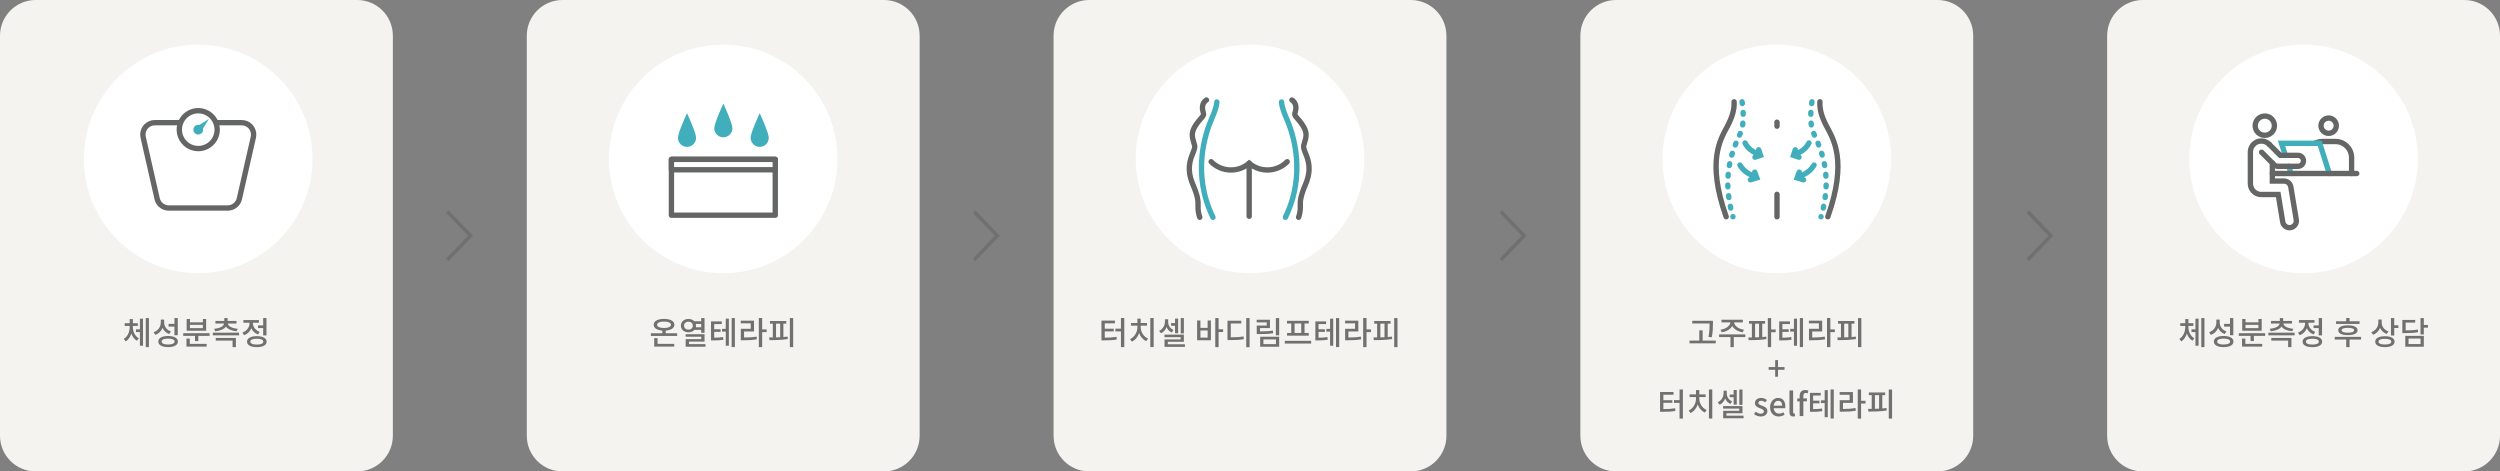 <?xml version="1.0" encoding="utf-8"?>
<!-- Generator: Adobe Illustrator 25.4.1, SVG Export Plug-In . SVG Version: 6.00 Build 0)  -->
<svg version="1.1" id="레이어_1" xmlns="http://www.w3.org/2000/svg" xmlns:xlink="http://www.w3.org/1999/xlink" x="0px"
	 y="0px" width="1400px" height="264px" viewBox="0 0 1400 264" enable-background="new 0 0 1400 264" xml:space="preserve">
<rect x="0" y="0" width="1400" height="264" fill="#808080" stroke="none"/>
<g id="화살표">
	<path id="패스_133" fill="none" stroke="#707070" stroke-width="2" d="M250.5,118.5l13,13.5l-13,13.5"/>
	<path id="패스_842" fill="none" stroke="#707070" stroke-width="2" d="M545.5,118.5l13,13.5l-13,13.5"/>
	<path id="패스_844" fill="none" stroke="#707070" stroke-width="2" d="M840.5,118.5l13,13.5l-13,13.5"/>
	<path id="패스_943" fill="none" stroke="#707070" stroke-width="2" d="M1135.5,118.5l13,13.5l-13,13.5"/>
</g>
<g id="_5" transform="translate(370)">
	<path id="사각형_372" fill="#F5F3EF" d="M830,0h180c11.046,0,20,8.954,20,20v224c0,11.046-8.954,20-20,20H830
		c-11.046,0-20-8.954-20-20V20C810,8.954,818.954,0,830,0z"/>
	<g enable-background="new    ">
		<g>
			<path fill="#707070" d="M855.508,183.097c0,2.539,1.098,5.132,3.331,6.338l-1.026,1.387
				c-1.531-0.828-2.574-2.322-3.169-4.087c-0.576,1.908-1.603,3.547-3.151,4.447l-1.062-1.404
				c2.233-1.314,3.313-4.088,3.313-6.681v-0.576h-2.809v-1.53h2.809v-2.305h1.765v2.305h2.791v1.53
				h-2.791V183.097z M859.451,178.451h1.746v15.143h-1.746v-7.652h-2.197v-1.512h2.197V178.451z
				 M864.492,178.128v16.259h-1.764v-16.259H864.492z"/>
			<path fill="#707070" d="M875.849,187.059c-1.746-0.631-3.007-1.854-3.709-3.439
				c-0.72,1.801-2.089,3.223-4.052,3.925l-0.972-1.494c2.61-0.882,4.033-3.079,4.033-5.455v-1.603
				h1.872v1.512c0,2.251,1.352,4.285,3.818,5.096L875.849,187.059z M880.729,191.271
				c0,1.963-2.089,3.115-5.492,3.115c-3.385,0-5.473-1.152-5.473-3.115s2.088-3.115,5.473-3.115
				C878.64,188.156,880.729,189.309,880.729,191.271z M878.874,191.271c0-1.062-1.333-1.656-3.638-1.656
				s-3.619,0.594-3.619,1.656s1.314,1.656,3.619,1.656S878.874,192.334,878.874,191.271z
				 M878.802,182.881h-3.295v-1.513h3.295v-3.259h1.854v9.597h-1.854V182.881z"/>
			<path fill="#707070" d="M898.477,186.59v1.495h-6.302v2.898h-1.854v-2.898h-6.59v-1.495H898.477z
				 M887.385,192.568h9.453v1.512h-11.307v-4.447h1.854V192.568z M896.551,185.222h-10.912v-6.59h1.837
				v1.891h7.238v-1.891h1.837V185.222z M894.714,181.944h-7.238v1.819h7.238V181.944z"/>
			<path fill="#707070" d="M915,186.284v1.494h-14.71v-1.494H915z M901.064,184.105
				c3.295-0.252,5.348-1.459,5.527-2.935h-4.844v-1.459h4.97v-1.603h1.854v1.603h4.951v1.459h-4.825
				c0.181,1.476,2.215,2.683,5.528,2.935l-0.576,1.404c-2.827-0.234-5.006-1.17-6.014-2.629
				c-1.009,1.459-3.188,2.395-6.015,2.629L901.064,184.105z M901.928,189.255h11.271v5.149h-1.854
				v-3.655h-9.418V189.255z"/>
			<path fill="#707070" d="M925.619,187.292c-1.801-0.63-3.098-1.908-3.781-3.475
				c-0.721,1.782-2.089,3.223-4.016,3.907l-0.954-1.477c2.521-0.9,3.979-3.061,3.979-5.294v-0.233
				h-3.439v-1.495h8.696v1.495h-3.385v0.216c0,2.034,1.386,4.051,3.817,4.897L925.619,187.292z
				 M930.408,191.325c0,1.945-2.089,3.079-5.474,3.079c-3.403,0-5.491-1.134-5.491-3.079
				c0-1.927,2.088-3.079,5.491-3.079C928.319,188.246,930.408,189.398,930.408,191.325z M928.554,191.325
				c0-1.062-1.333-1.638-3.619-1.638c-2.323,0-3.638,0.576-3.638,1.638c0,1.062,1.314,1.639,3.638,1.639
				C927.221,192.964,928.554,192.388,928.554,191.325z M928.481,182.215v-4.087h1.854v9.687h-1.854v-4.087
				h-2.881v-1.513H928.481z"/>
			<path fill="#707070" d="M952.206,190.155h-6.464v4.249h-1.854v-4.249h-6.428v-1.494h14.746V190.155z
				 M951.359,181.387h-13.161v-1.477h5.689v-1.837h1.854v1.837h5.617V181.387z M944.824,182.179
				c3.385,0,5.42,0.99,5.42,2.755s-2.035,2.755-5.42,2.755s-5.42-0.99-5.42-2.755
				S941.439,182.179,944.824,182.179z M944.824,183.583c-2.27,0-3.493,0.469-3.493,1.351
				s1.224,1.368,3.493,1.368c2.269,0,3.475-0.486,3.475-1.368S947.093,183.583,944.824,183.583z"/>
			<path fill="#707070" d="M966.568,187.022c-1.746-0.631-3.043-1.873-3.727-3.403
				c-0.721,1.765-2.053,3.169-3.926,3.854l-0.99-1.477c2.557-0.883,3.943-3.097,3.943-5.438v-1.603
				h1.872v1.746c0,2.089,1.387,4.069,3.8,4.861L966.568,187.022z M970.961,191.325
				c0,1.927-2.052,3.062-5.419,3.062c-3.349,0-5.42-1.135-5.42-3.062
				c0-1.908,2.071-3.043,5.42-3.043C968.909,188.282,970.961,189.417,970.961,191.325z M969.125,191.325
				c0-1.008-1.314-1.584-3.583-1.584s-3.583,0.576-3.583,1.584c0,1.045,1.314,1.603,3.583,1.603
				S969.125,192.37,969.125,191.325z M973.086,182.143v1.53h-2.305v4.214h-1.854v-9.777h1.854v4.033
				H973.086z"/>
			<path fill="#707070" d="M984.137,185.996c-2.107,0.45-4.016,0.54-7.508,0.54h-1.314v-7.364h7.201
				v1.494h-5.348v4.357c3.08-0.018,4.826-0.107,6.789-0.521L984.137,185.996z M976.953,188.103h10.389
				v6.086h-10.389V188.103z M978.789,192.694h6.734v-3.134h-6.734V192.694z M989.646,183.493h-2.305
				v3.799h-1.855v-9.183h1.855v3.854h2.305V183.493z"/>
		</g>
	</g>
	<g id="그룹_554">
		<circle id="타원_57" fill="#FFFFFF" cx="920" cy="89" r="64"/>
		<g id="그룹_592" transform="translate(-42.789 4895.555)">
			<g id="그룹_585">
				<path id="패스_968" fill="none" stroke="#646665" stroke-width="3" stroke-linecap="round" stroke-miterlimit="10" d="
					M969.293-4815.309c1.288-0.667,2.718-1.014,4.169-1.012h7.145
					c5.014-0.001,9.078,4.063,9.079,9.077c0,0.001,0,0.001,0,0.002v8.852"/>
			</g>
			<g id="그룹_586">
				<path id="패스_969" fill="none" stroke="#646665" stroke-width="3" stroke-linecap="round" stroke-miterlimit="10" d="
					M946.458-4825.173c0.001-2.973-2.409-5.384-5.382-5.384c-2.973-0-5.384,2.409-5.384,5.382
					c-0.001,2.973,2.409,5.383,5.382,5.384c0.001,0,0.001,0,0.002,0
					C944.048-4819.791,946.458-4822.201,946.458-4825.173z"/>
			</g>
			<g id="그룹_587">
				<path id="패스_970" fill="none" stroke="#646665" stroke-width="3" stroke-linecap="round" stroke-miterlimit="10" d="
					M976.831-4829.452c-2.363,0-4.279,1.916-4.279,4.279s1.916,4.279,4.279,4.279
					c2.363,0,4.279-1.916,4.279-4.279C981.107-4827.535,979.193-4829.449,976.831-4829.452z"/>
			</g>
			<g id="그룹_588">
				<path id="패스_971" fill="none" stroke="#646665" stroke-width="3" stroke-linecap="round" stroke-miterlimit="10" d="
					M943.629-4814.655c-2.33-2.472-6.223-2.587-8.695-0.257c-1.233,1.163-1.932,2.782-1.932,4.477
					v17.686c0.001,3.135,2.36,5.768,5.476,6.111c0.352,0.049,0.708,0.049,1.06,0h9.045
					l2.541,15.409c0.371,2.091,2.367,3.484,4.458,3.113c2.059-0.366,3.448-2.311,3.127-4.377
					l-3.076-18.455c-0.309-1.854-1.913-3.212-3.792-3.212h-6.536v-10.131"/>
			</g>
			<g id="그룹_589">
				<path id="패스_972" fill="none" stroke="#41AEBB" stroke-width="3" stroke-linecap="round" stroke-miterlimit="10" d="
					M952.583-4808.543l-2.151-6.763h21.4l5.379,16.916"/>
				
					<line id="선_24" fill="none" stroke="#41AEBB" stroke-width="3" stroke-linecap="round" stroke-miterlimit="10" x1="955.812" y1="-4798.391" x2="954.529" y2="-4802.426"/>
			</g>
			<g id="그룹_591">
				<g id="그룹_590">
					<path id="패스_973" fill="none" stroke="#646665" stroke-width="3" stroke-linecap="round" stroke-miterlimit="10" d="
						M943.635-4814.661l6.083,6.083h9.939c1.699-0.002,3.078,1.373,3.081,3.071
						s-1.372,3.078-3.071,3.081c-0.003,0-0.006,0-0.009,0h-11.213c-0.816,0-1.598-0.324-2.175-0.9
						l-6.984-6.985"/>
				</g>
			</g>
			
				<line id="선_25" fill="none" stroke="#646665" stroke-width="3" stroke-linecap="round" stroke-miterlimit="10" x1="945.305" y1="-4798.39" x2="992.577" y2="-4798.39"/>
		</g>
	</g>
</g>
<g id="_4" transform="translate(75)">
	<path id="사각형_372-2" fill="#F5F3EF" d="M830,0h180c11.046,0,20,8.954,20,20v224c0,11.046-8.954,20-20,20H830
		c-11.046,0-20-8.954-20-20V20C810,8.954,818.954,0,830,0z"/>
	<g id="그룹_554-2">
		<circle id="타원_57-2" fill="#FFFFFF" cx="920" cy="89" r="64"/>
		<g id="그룹_604" transform="translate(128.9 4890.18)">
			<g id="그룹_597">
				<g id="그룹_594">
					
						<path id="패스_977" fill="none" stroke="#41AEBB" stroke-width="3" stroke-linecap="round" stroke-miterlimit="10" stroke-dasharray="1,5" d="
						M771.656-4833.18c0,0,1.774,10.436-0.474,16.472s-12.424,21.752-4.615,47.9"/>
					
						<path id="패스_978" fill="none" stroke="#41AEBB" stroke-width="3" stroke-linecap="round" stroke-miterlimit="10" stroke-dasharray="1,5" d="
						M810.779-4833.18c0,0-1.775,10.436,0.473,16.472s12.425,21.752,4.615,47.9"/>
				</g>
				<g id="그룹_595">
					<path id="패스_979" fill="none" stroke="#646665" stroke-width="3" stroke-linecap="round" stroke-miterlimit="10" d="
						M767.185-4833.18c0.175,3.975-0.7,7.9-3.682,13.595c-3.686,7.029-11.944,19.238-0.747,50.782"
						/>
					<path id="패스_980" fill="none" stroke="#646665" stroke-width="3" stroke-linecap="round" stroke-miterlimit="10" d="
						M815.249-4833.18c-0.174,3.975,0.7,7.9,3.683,13.595c3.685,7.029,11.944,19.238,0.746,50.782"
						/>
				</g>
				<g id="그룹_596">
					
						<line id="선_26" fill="none" stroke="#646665" stroke-width="3" stroke-linecap="round" stroke-miterlimit="10" x1="791.217" y1="-4781.362" x2="791.217" y2="-4768.803"/>
					
						<line id="선_27" fill="none" stroke="#646665" stroke-width="3" stroke-linecap="round" stroke-miterlimit="10" x1="791.217" y1="-4821.765" x2="791.217" y2="-4819.504"/>
				</g>
			</g>
			<g id="그룹_600">
				<g id="그룹_598">
					<path id="패스_981" fill="none" stroke="#41AEBB" stroke-width="3" stroke-linecap="round" stroke-miterlimit="10" d="
						M773.321-4810.1c1.349,2.574,3.577,4.58,6.279,5.651"/>
					<path id="패스_982" fill="none" stroke="#41AEBB" stroke-width="3" stroke-linecap="round" stroke-miterlimit="10" d="
						M778.889-4802.158l3.1-1.033l-1.033-3.1"/>
				</g>
				<g id="그룹_599">
					<path id="패스_983" fill="none" stroke="#41AEBB" stroke-width="3" stroke-linecap="round" stroke-miterlimit="10" d="
						M809.114-4810.1c-1.35,2.575-3.578,4.58-6.28,5.651"/>
					<path id="패스_984" fill="none" stroke="#41AEBB" stroke-width="3" stroke-linecap="round" stroke-miterlimit="10" d="
						M803.546-4802.158l-3.1-1.033l1.033-3.1"/>
				</g>
			</g>
			<g id="그룹_603">
				<g id="그룹_601">
					<path id="패스_985" fill="none" stroke="#41AEBB" stroke-width="3" stroke-linecap="round" stroke-miterlimit="10" d="
						M770.454-4797.744c1.65,2.763,4.234,4.843,7.285,5.867"/>
					<path id="패스_986" fill="none" stroke="#41AEBB" stroke-width="3" stroke-linecap="round" stroke-miterlimit="10" d="
						M776.346-4789.5l3.594-1.072l-1.2-3.216"/>
				</g>
				<g id="그룹_602">
					<path id="패스_987" fill="none" stroke="#41AEBB" stroke-width="3" stroke-linecap="round" stroke-miterlimit="10" d="
						M811.981-4797.744c-1.651,2.763-4.235,4.844-7.286,5.867"/>
					<path id="패스_988" fill="none" stroke="#41AEBB" stroke-width="3" stroke-linecap="round" stroke-miterlimit="10" d="
						M806.089-4789.5l-3.594-1.072l1.2-3.216"/>
				</g>
			</g>
		</g>
	</g>
	<g enable-background="new    ">
		<path fill="#707070" d="M885.825,190.731v1.53h-14.692v-1.53h5.474v-5.726h1.873v5.726H885.825z
			 M882.368,181.152h-9.705v-1.513h11.578v1.603c0,2.017,0,4.268-0.631,7.635l-1.872-0.198
			c0.63-3.187,0.63-5.491,0.63-7.437V181.152z"/>
		<path fill="#707070" d="M902.385,188.769h-6.464v5.636h-1.855v-5.636h-6.373v-1.494h14.71L902.385,188.769
			z M888.503,184.628c3.098-0.415,5.384-2.197,5.492-4.088h-4.952v-1.494h11.974v1.494h-4.915
			c0.108,1.891,2.395,3.673,5.491,4.088l-0.666,1.458c-2.683-0.396-4.897-1.729-5.888-3.529
			c-0.99,1.801-3.187,3.133-5.87,3.529L888.503,184.628z"/>
		<path fill="#707070" d="M911.869,188.751c0.757-0.072,1.513-0.145,2.232-0.234l0.108,1.368
			c-3.367,0.559-7.13,0.612-9.957,0.612l-0.198-1.53c0.612,0,1.297,0,1.999,0v-7.706h-1.585v-1.495
			h8.985v1.495h-1.585V188.751z M907.854,188.931c0.72-0.018,1.476-0.054,2.214-0.09v-7.58h-2.214
			V188.931z M919.378,186.014h-2.539v8.391h-1.854v-16.276h1.854v6.355h2.539V186.014z"/>
		<path fill="#707070" d="M923.135,189.111c1.998-0.019,3.366-0.091,4.969-0.379l0.162,1.513
			c-1.836,0.324-3.367,0.378-5.834,0.378h-1.08V180h6.032v1.494h-4.249v2.899h3.564v1.458h-3.564
			V189.111z M929.599,178.47h1.746v15.143h-1.746v-7.904h-2.089v-1.53h2.089V178.47z M934.694,178.109
			v16.259h-1.782v-16.259H934.694z"/>
		<path fill="#707070" d="M939.857,189.021c2.665-0.018,4.699-0.126,6.986-0.54l0.198,1.513
			c-2.503,0.45-4.682,0.558-7.688,0.558h-1.333v-6.428h5.564v-3.043h-5.601v-1.512h7.437v6.05h-5.563
			V189.021z M952.497,185.996h-2.503v8.408h-1.872v-16.312h1.872v6.355h2.503V185.996z"/>
		<path fill="#707070" d="M961.873,188.732c0.811-0.054,1.603-0.144,2.377-0.233l0.107,1.368
			c-3.475,0.576-7.31,0.63-10.263,0.63l-0.198-1.53c0.631,0,1.333,0,2.053-0.018v-7.688h-1.62
			v-1.495h9.164v1.495h-1.62V188.732z M957.75,188.931c0.756-0.036,1.548-0.054,2.322-0.09v-7.58
			h-2.322V188.931z M967.346,178.128v16.276h-1.854v-16.276H967.346z"/>
	</g>
	<g enable-background="new    ">
		<path fill="#707070" d="M919.103,207.076h-3.655v-1.513h3.655v-3.889h1.585v3.889h3.655v1.513h-3.655v3.89
			h-1.585V207.076z"/>
	</g>
	<g enable-background="new    ">
		<path fill="#707070" d="M856.49,229.093c2.593-0.018,4.447-0.108,6.572-0.468l0.162,1.494
			c-2.323,0.414-4.357,0.486-7.311,0.486h-1.278v-11.073h7.544v1.53h-5.689v3.043h5.023v1.477
			h-5.023V229.093z M867.42,218.092v16.312h-1.873v-8.805h-3.115v-1.53h3.115v-5.978H867.42z"/>
		<path fill="#707070" d="M876.615,223.295c0,2.557,1.585,5.204,4.105,6.302l-0.99,1.44
			c-1.854-0.81-3.277-2.484-4.016-4.52c-0.72,2.161-2.143,3.926-4.033,4.79l-1.026-1.423
			c2.558-1.152,4.105-3.907,4.105-6.59v-0.937h-3.601v-1.494h3.601v-2.413h1.854v2.413h3.529v1.494
			h-3.529V223.295z M883.872,218.109v16.259h-1.873v-16.259H883.872z"/>
		<path fill="#707070" d="M894.04,226.194c-1.44-0.612-2.395-1.692-2.953-3.043
			c-0.576,1.53-1.603,2.79-3.115,3.511l-1.026-1.404c2.161-0.973,3.241-3.097,3.241-5.096v-1.387
			h1.801v1.44c0,1.909,0.99,3.745,3.007,4.556L894.04,226.194z M901.385,232.784v1.458h-11.415
			v-4.195h9.003v-1.225h-9.039v-1.439h10.857v4.033h-8.985v1.368H901.385z M895.839,222.449h-2.214
			v-1.513h2.214v-2.521h1.747v8.174h-1.747V222.449z M900.792,226.716h-1.765v-8.588h1.765V226.716z"/>
		<path fill="#707070" d="M907.249,231.865l0.973-1.332c0.882,0.702,1.746,1.135,2.809,1.135
			c1.188,0,1.746-0.576,1.746-1.333c0-0.9-1.116-1.296-2.196-1.71
			c-1.314-0.505-2.827-1.207-2.827-2.881c0-1.657,1.333-2.899,3.511-2.899
			c1.333,0,2.413,0.54,3.224,1.171l-0.973,1.278c-0.684-0.505-1.387-0.864-2.215-0.864
			c-1.08,0-1.584,0.54-1.584,1.225c0,0.846,1.026,1.17,2.106,1.566
			c1.387,0.521,2.917,1.134,2.917,3.007c0,1.656-1.314,3.007-3.764,3.007
			C909.607,233.234,908.203,232.658,907.249,231.865z"/>
		<path fill="#707070" d="M916.231,228.066c0-3.223,2.196-5.222,4.52-5.222c2.628,0,4.033,1.891,4.033,4.699
			c0,0.396-0.036,0.811-0.091,1.045h-6.428c0.162,1.891,1.351,3.024,3.062,3.024
			c0.882,0,1.638-0.27,2.358-0.738l0.72,1.314c-0.918,0.612-2.053,1.045-3.349,1.045
			C918.374,233.234,916.231,231.325,916.231,228.066z M923.001,227.166c0-1.71-0.774-2.7-2.215-2.7
			c-1.242,0-2.34,0.954-2.538,2.7H923.001z"/>
		<path fill="#707070" d="M927.103,230.678v-12.028h2.053v12.136c0,0.559,0.252,0.757,0.504,0.757
			c0.09,0,0.162,0,0.342-0.036l0.271,1.566c-0.252,0.09-0.612,0.162-1.116,0.162
			C927.661,233.234,927.103,232.279,927.103,230.678z"/>
		<path fill="#707070" d="M937.274,220.307c-0.36-0.162-0.738-0.253-1.08-0.253
			c-0.883,0-1.314,0.576-1.314,1.783v1.26h1.998v1.657h-1.998V233h-2.07v-8.246h-1.351v-1.549
			l1.351-0.108v-1.242c0-2.034,0.918-3.438,3.133-3.438c0.666,0,1.296,0.144,1.746,0.342
			L937.274,220.307z"/>
		<path fill="#707070" d="M940.35,229.111c1.999-0.019,3.367-0.091,4.97-0.379l0.162,1.513
			c-1.836,0.324-3.367,0.378-5.834,0.378h-1.08V220h6.032v1.494h-4.25v2.899h3.565v1.458h-3.565
			V229.111z M946.815,218.47h1.746v15.143h-1.746v-7.904h-2.089v-1.53h2.089V218.47z M951.91,218.109
			v16.259h-1.782v-16.259H951.91z"/>
		<path fill="#707070" d="M957.073,229.021c2.665-0.018,4.699-0.126,6.986-0.54l0.197,1.513
			c-2.502,0.45-4.681,0.558-7.688,0.558h-1.333v-6.428h5.563v-3.043h-5.6v-1.512h7.437v6.05h-5.563
			V229.021z M969.713,225.996h-2.503v8.408h-1.872v-16.312h1.872v6.355h2.503V225.996z"/>
		<path fill="#707070" d="M979.088,228.732c0.811-0.054,1.603-0.144,2.377-0.233l0.107,1.368
			c-3.475,0.576-7.31,0.63-10.263,0.63l-0.198-1.53c0.63,0,1.333,0,2.053-0.018v-7.688h-1.62
			v-1.495h9.164v1.495h-1.62V228.732z M974.965,228.931c0.756-0.036,1.548-0.054,2.322-0.09v-7.58
			h-2.322V228.931z M984.562,218.128v16.276h-1.854v-16.276H984.562z"/>
	</g>
</g>
<g id="_2_00000168075209042570016870000013916291174861484941_" transform="translate(320)">
	<g id="그룹_445_00000170241084559625481170000014578468025088219326_" transform="translate(20)">
		<path id="사각형_370_00000134955008219426235620000012280112640060891059_" fill="#F5F3EF" d="M-25,0h180
			c11.046,0,20,8.954,20,20v224c0,11.046-8.954,20-20,20H-25c-11.046,0-20-8.954-20-20V20C-45,8.954-36.046,0-25,0z"/>
		<g enable-background="new    ">
			<path fill="#707070" d="M39.211,186.645v1.494H24.5v-1.494h6.41v-1.513
				c-2.971-0.216-4.843-1.404-4.843-3.259c0-2.053,2.287-3.295,5.798-3.295
				c3.511,0,5.797,1.242,5.797,3.295c0,1.854-1.89,3.061-4.879,3.259v1.513H39.211z M28.228,192.568
				h9.345v1.512H26.355v-4.717h1.873V192.568z M31.865,183.673c2.395,0,3.871-0.647,3.871-1.8
				s-1.477-1.801-3.871-1.801c-2.413,0-3.889,0.648-3.889,1.801S29.452,183.673,31.865,183.673z"/>
			<path fill="#707070" d="M48.875,184.735c-0.738,0.847-1.944,1.368-3.331,1.368
				c-2.449,0-4.25-1.566-4.25-3.745c0-2.196,1.801-3.745,4.25-3.745
				c1.368,0,2.539,0.486,3.295,1.314h3.835v-1.818h1.873v8.265h-1.873v-1.639H48.875z M45.544,184.573
				c1.404,0,2.449-0.882,2.449-2.215c0-1.332-1.044-2.214-2.449-2.214
				c-1.44,0-2.485,0.882-2.485,2.214C43.059,183.691,44.104,184.573,45.544,184.573z M55.086,192.729
				v1.459H43.977v-4.268h8.733v-1.332h-8.75v-1.44h10.587v4.141h-8.732v1.44H55.086z
				 M49.631,181.387c0.09,0.306,0.126,0.63,0.126,0.972c0,0.307-0.036,0.631-0.108,0.919h3.025
				v-1.891H49.631z"/>
			<path fill="#707070" d="M59.961,189.111c1.999-0.019,3.367-0.091,4.969-0.379l0.162,1.513
				c-1.836,0.324-3.367,0.378-5.834,0.378h-1.08V180h6.032v1.494h-4.249v2.899h3.565v1.458h-3.565
				V189.111z M66.425,178.47h1.746v15.143H66.425v-7.904h-2.088v-1.53h2.088V178.47z M71.521,178.109
				v16.259h-1.782v-16.259H71.521z"/>
			<path fill="#707070" d="M76.683,189.021c2.665-0.018,4.699-0.126,6.986-0.54l0.197,1.513
				c-2.502,0.45-4.681,0.558-7.688,0.558H74.846v-6.428h5.563v-3.043h-5.6v-1.512h7.437v6.05h-5.563
				V189.021z M89.322,185.996h-2.503v8.408h-1.872v-16.312h1.872v6.355h2.503V185.996z"/>
			<path fill="#707070" d="M98.698,188.732c0.811-0.054,1.603-0.144,2.377-0.233l0.107,1.368
				c-3.475,0.576-7.31,0.63-10.263,0.63l-0.198-1.53c0.63,0,1.333,0,2.053-0.018v-7.688H91.154
				v-1.495h9.164v1.495h-1.62V188.732z M94.575,188.931c0.756-0.036,1.548-0.054,2.322-0.09v-7.58
				H94.575V188.931z M104.172,178.128v16.276h-1.854v-16.276H104.172z"/>
		</g>
	</g>
	<g id="그룹_556_00000129191866491780866450000014545299153475380361_">
		<circle id="타원_55_00000045615880637583600360000002643494253757625262_" fill="#FFFFFF" cx="85" cy="89" r="64"/>
		<g id="그룹_584_00000073716465493613379820000012266021736969727139_" transform="translate(-517.688 4889.095)">
			<g id="그룹_583_00000096024342970515406810000007104143049200231611_">
				<path id="패스_965_00000044162522204124353960000009843472623195290505_" fill="#41AEBB" d="M587.5-4811.933
					c0,2.811-2.279,5.09-5.09,5.09c-2.811,0-5.09-2.279-5.09-5.09
					c0-2.812,5.09-13.793,5.09-13.793S587.5-4814.745,587.5-4811.933z"/>
				<path id="패스_966_00000052068533867335388800000012876677922717611659_" fill="#41AEBB" d="M607.856-4817.3
					c0,2.811-2.279,5.09-5.09,5.09c-2.811,0-5.09-2.279-5.09-5.09s5.09-13.793,5.09-13.793
					S607.856-4820.113,607.856-4817.3z"/>
				<path id="패스_967_00000030480380206472902460000001739637977609885865_" fill="#41AEBB" d="M628.21-4811.933
					c0,2.811-2.279,5.09-5.09,5.09c-2.811,0-5.09-2.279-5.09-5.09
					c0-2.812,5.09-13.793,5.09-13.793S628.21-4814.745,628.21-4811.933z"/>
			</g>
			
				<rect id="사각형_379_00000092419272311015987510000007727349690854316987_" x="573.689" y="-4799.842" fill="#FFFFFF" stroke="#646665" stroke-width="3" stroke-linejoin="round" width="58.154" height="31.268"/>
			
				<rect id="사각형_380_00000088851646678007303980000011640348219102681534_" x="573.689" y="-4799.842" fill="#FFFFFF" stroke="#646665" stroke-width="3" stroke-linejoin="round" width="58.154" height="5.815"/>
		</g>
	</g>
</g>
<g id="_1">
	<path id="사각형_369" fill="#F5F3EF" d="M20,0h180c11.046,0,20,8.954,20,20v224c0,11.046-8.954,20-20,20H20
		c-11.046,0-20-8.954-20-20V20C0,8.954,8.954,0,20,0z"/>
	<g enable-background="new    ">
		<path fill="#707070" d="M74.398,183.097c0,2.539,1.098,5.132,3.331,6.338l-1.026,1.387
			c-1.531-0.828-2.575-2.322-3.169-4.087c-0.576,1.908-1.603,3.547-3.151,4.447l-1.062-1.404
			c2.233-1.314,3.313-4.088,3.313-6.681v-0.576h-2.809v-1.53h2.809v-2.305h1.765v2.305h2.791v1.53
			h-2.791V183.097z M78.341,178.451h1.747v15.143h-1.747v-7.652h-2.196v-1.512h2.196V178.451z
			 M83.382,178.128v16.259h-1.764v-16.259H83.382z"/>
		<path fill="#707070" d="M94.739,187.059c-1.746-0.631-3.007-1.854-3.709-3.439
			c-0.72,1.801-2.088,3.223-4.051,3.925l-0.972-1.494c2.611-0.882,4.033-3.079,4.033-5.455v-1.603
			h1.873v1.512c0,2.251,1.351,4.285,3.817,5.096L94.739,187.059z M99.619,191.271
			c0,1.963-2.089,3.115-5.492,3.115c-3.385,0-5.474-1.152-5.474-3.115s2.088-3.115,5.474-3.115
			C97.53,188.156,99.619,189.309,99.619,191.271z M97.764,191.271c0-1.062-1.333-1.656-3.637-1.656
			s-3.619,0.594-3.619,1.656s1.314,1.656,3.619,1.656S97.764,192.334,97.764,191.271z M97.692,182.881
			h-3.295v-1.513h3.295v-3.259h1.854v9.597h-1.854V182.881z"/>
		<path fill="#707070" d="M117.367,186.59v1.495h-6.302v2.898h-1.854v-2.898h-6.59v-1.495H117.367z
			 M106.275,192.568h9.453v1.512H104.421v-4.447h1.854V192.568z M115.44,185.222h-10.912v-6.59h1.837
			v1.891h7.238v-1.891h1.836V185.222z M113.604,181.944h-7.238v1.819h7.238V181.944z"/>
		<path fill="#707070" d="M133.891,186.284v1.494h-14.71v-1.494H133.891z M119.954,184.105
			c3.295-0.252,5.348-1.459,5.528-2.935h-4.843v-1.459h4.969v-1.603h1.854v1.603h4.952v1.459h-4.826
			c0.18,1.476,2.215,2.683,5.528,2.935l-0.576,1.404c-2.827-0.234-5.005-1.17-6.014-2.629
			c-1.008,1.459-3.187,2.395-6.014,2.629L119.954,184.105z M120.818,189.255h11.271v5.149h-1.854v-3.655
			h-9.417V189.255z"/>
		<path fill="#707070" d="M144.509,187.292c-1.801-0.63-3.097-1.908-3.781-3.475
			c-0.72,1.782-2.088,3.223-4.015,3.907l-0.954-1.477c2.521-0.9,3.979-3.061,3.979-5.294v-0.233
			h-3.439v-1.495h8.696v1.495h-3.385v0.216c0,2.034,1.386,4.051,3.817,4.897L144.509,187.292z
			 M149.298,191.325c0,1.945-2.089,3.079-5.474,3.079c-3.403,0-5.492-1.134-5.492-3.079
			c0-1.927,2.088-3.079,5.492-3.079C147.209,188.246,149.298,189.398,149.298,191.325z M147.444,191.325
			c0-1.062-1.333-1.638-3.619-1.638c-2.323,0-3.637,0.576-3.637,1.638c0,1.062,1.314,1.639,3.637,1.639
			C146.111,192.964,147.444,192.388,147.444,191.325z M147.372,182.215v-4.087h1.854v9.687h-1.854v-4.087
			h-2.881v-1.513H147.372z"/>
	</g>
	<g id="그룹_557">
		<circle id="타원_54" fill="#FFFFFF" cx="111" cy="89" r="64"/>
		<g id="그룹_593" transform="translate(-270.505 5066.149)">
			<path id="패스_974" fill="#FFFFFF" stroke="#646665" stroke-width="3" stroke-miterlimit="10" d="M392.124-4993.549"/>
			<path id="패스_975" fill="none" stroke="#646665" stroke-width="3" stroke-miterlimit="10" d="M371.672-4997.447h-14.491
				c-3.687,0-6.675,2.988-6.675,6.675c0,0.498,0.056,0.994,0.166,1.479l7.823,34.427
				c0.69,3.041,3.391,5.199,6.509,5.2h33.041c3.118,0,5.82-2.159,6.509-5.2l7.824-34.426
				c0.816-3.597-1.439-7.174-5.036-7.99c-0.484-0.109-0.978-0.165-1.474-0.165h-14.494"/>
			<path id="패스_976" fill="none" stroke="#646665" stroke-width="3" stroke-miterlimit="10" d="M391.376-4997.447
				c-2.154-5.444-8.313-8.111-13.756-5.957c-5.444,2.154-8.11,8.312-5.956,13.756
				c1.601,4.046,5.512,6.703,9.863,6.7l0,0c5.854-0,10.6-4.746,10.6-10.6l0,0
				C392.125-4994.883,391.87-4996.206,391.376-4997.447z"/>
			<path id="패스_841" fill="#41AEBB" d="M382.177-4996.211c-1.473-0.356-2.956,0.55-3.311,2.023
				c-0.356,1.473,0.55,2.956,2.023,3.311c1.473,0.356,2.956-0.55,3.311-2.023
				c0.051-0.212,0.077-0.43,0.077-0.648c-0.002-0.22-0.031-0.438-0.087-0.651l3.308-5.325
				L382.177-4996.211z"/>
		</g>
	</g>
</g>
<g id="_3_00000143589673547641828710000008696861857601300128_" transform="translate(50)">
	<path id="사각형_371_00000178181864183963611970000008227428595937803710_" fill="#F5F3EF" d="M560,0h180
		c11.046,0,20,8.954,20,20v224c0,11.046-8.954,20-20,20H560c-11.046,0-20-8.954-20-20V20C540,8.954,548.954,0,560,0z"/>
	<g enable-background="new    ">
		<path fill="#707070" d="M568.668,189.093c2.593-0.018,4.447-0.108,6.572-0.468l0.162,1.494
			c-2.323,0.414-4.357,0.486-7.31,0.486h-1.278v-11.073h7.544v1.53h-5.689v3.043h5.023v1.477
			h-5.023V189.093z M579.597,178.092v16.312h-1.873v-8.805h-3.115v-1.53h3.115v-5.978H579.597z"/>
		<path fill="#707070" d="M588.793,183.295c0,2.557,1.584,5.204,4.105,6.302l-0.991,1.44
			c-1.854-0.81-3.277-2.484-4.015-4.52c-0.72,2.161-2.143,3.926-4.033,4.79l-1.026-1.423
			c2.557-1.152,4.105-3.907,4.105-6.59v-0.937h-3.601v-1.494h3.601v-2.413h1.854v2.413h3.529v1.494
			h-3.529V183.295z M596.049,178.109v16.259h-1.873v-16.259H596.049z"/>
		<path fill="#707070" d="M606.217,186.194c-1.44-0.612-2.395-1.692-2.953-3.043
			c-0.576,1.53-1.603,2.79-3.115,3.511l-1.026-1.404c2.161-0.973,3.241-3.097,3.241-5.096v-1.387
			h1.8v1.44c0,1.909,0.99,3.745,3.007,4.556L606.217,186.194z M613.563,192.784v1.458h-11.416
			v-4.195h9.003v-1.225h-9.039v-1.439h10.857v4.033h-8.985v1.368H613.563z M608.018,182.449h-2.214
			v-1.513h2.214v-2.521h1.747v8.174h-1.747V182.449z M612.969,186.716h-1.765v-8.588h1.765V186.716z"/>
		<path fill="#707070" d="M626.269,179.46h1.836v11.091h-7.724v-11.091h1.854v4.142h4.033V179.46z
			 M626.269,185.078h-4.033v3.979h4.033V185.078z M634.947,185.924h-2.539v8.48h-1.854v-16.276h1.854
			v6.247h2.539V185.924z"/>
		<path fill="#707070" d="M639.228,188.895c3.025-0.018,4.969-0.107,7.148-0.521l0.198,1.548
			c-2.359,0.433-4.465,0.522-7.833,0.522h-1.35v-10.821h7.742v1.53h-5.906V188.895z M649.761,178.109
			v16.313h-1.873v-16.313H649.761z"/>
		<path fill="#707070" d="M663.008,186.608c-2.557,0.414-4.753,0.485-7.868,0.485h-1.368v-4.789h5.581
			v-1.746h-5.617v-1.495h7.436v4.664h-5.563v1.854c2.791,0,4.826-0.09,7.185-0.486L663.008,186.608z
			 M655.697,188.589h10.642v5.6h-10.642V188.589z M657.517,192.712h7.004v-2.646h-7.004V192.712z
			 M666.339,178.109v9.669h-1.854v-9.669H666.339z"/>
		<path fill="#707070" d="M684.249,190.857v1.53h-14.764v-1.53H684.249z M673.104,181.152h-2.396v-1.494
			h12.226v1.494h-2.395v5.312h2.359v1.513h-12.136v-1.513h2.341V181.152z M678.704,181.152h-3.745v5.312
			h3.745V181.152z"/>
		<path fill="#707070" d="M688.386,189.111c1.999-0.019,3.367-0.091,4.97-0.379l0.162,1.513
			c-1.837,0.324-3.367,0.378-5.834,0.378h-1.08V180h6.031v1.494h-4.249v2.899h3.565v1.458h-3.565
			V189.111z M694.85,178.47h1.746v15.143h-1.746v-7.904h-2.089v-1.53h2.089V178.47z M699.945,178.109
			v16.259h-1.782v-16.259H699.945z"/>
		<path fill="#707070" d="M705.107,189.021c2.665-0.018,4.7-0.126,6.986-0.54l0.198,1.513
			c-2.503,0.45-4.682,0.558-7.688,0.558h-1.332v-6.428h5.563v-3.043h-5.6v-1.512h7.437v6.05h-5.564
			V189.021z M717.748,185.996h-2.503v8.408h-1.873v-16.312h1.873v6.355h2.503V185.996z"/>
		<path fill="#707070" d="M727.123,188.732c0.811-0.054,1.603-0.144,2.377-0.233l0.107,1.368
			c-3.475,0.576-7.31,0.63-10.263,0.63l-0.198-1.53c0.63,0,1.333,0,2.053-0.018v-7.688h-1.62
			v-1.495h9.164v1.495h-1.62V188.732z M723,188.931c0.756-0.036,1.548-0.054,2.322-0.09v-7.58H723
			V188.931z M732.597,178.128v16.276h-1.854v-16.276H732.597z"/>
	</g>
	<g id="detox5-icon6_00000049203065023168674100000013834481580571589303_">
		<circle id="타원_56_00000114755777211457061860000014835856060338587051_" fill="#FFFFFF" cx="650" cy="89" r="64"/>
		<g id="그룹_570_00000046324454508012561530000011162129650448150696_" transform="translate(-56.042 4890.391)">
			<g id="그룹_568_00000023977653979795056740000005184660892780227207_">
				<path id="패스_944_00000044168360804864913020000017319751966103539390_" fill="#3D3736" d="M695.4-4797.841"/>
				
					<path id="패스_945_00000150091498426681424700000015313571209845233799_" fill="none" stroke="#646665" stroke-width="3" stroke-linecap="round" stroke-miterlimit="10" d="
					M726.878-4799.834c-5.773,5.834-15.074,6.211-21.3,0.864c-6.226,5.348-15.527,4.971-21.3-0.864"
					/>
			</g>
			
				<path id="패스_946_00000085951551757577491390000006878679325910880408_" fill="none" stroke="#41AEBB" stroke-width="3" stroke-linecap="round" stroke-miterlimit="10" d="
				M685.3-4768.7c-11.875-24.317-4.372-46.908-0.594-55.492c2.883-6.554,2.757-9.059,2.755-9.084"/>
			
				<path id="패스_947_00000101807948896180629890000000798037615753121724_" fill="none" stroke="#41AEBB" stroke-width="3" stroke-linecap="round" stroke-miterlimit="10" d="
				M723.7-4833.278c0,0.1-0.081,2.634,2.756,9.081c3.777,8.584,11.28,31.175-0.595,55.492"/>
			<g id="그룹_569_00000106148601968461836180000000358747658868833958_">
				
					<path id="패스_948_00000055689962246501836930000009740594561945580932_" fill="none" stroke="#646665" stroke-width="3" stroke-linecap="round" stroke-miterlimit="10" d="
					M677.908-4768.706c-0.745-2.091-1.071-4.31-0.959-6.527c0.042-2.393,0.086-4.868-2.929-11.953
					c-3.587-8.43-1.494-13.66,0.034-17.48c0.725-1.811,1.3-3.242,0.961-4.384
					c-0.118-0.4-0.235-0.785-0.346-1.149c-1.135-3.72-1.885-6.178,1.589-10.988
					c0.787-1.085,1.629-2.129,2.523-3.128c1.428-1.626,1.483-1.689,0.941-3.586
					c-1.319-4.619,1.8-6.416,1.938-6.49"/>
				
					<path id="패스_949_00000046300139247953555380000018352777844895278983_" fill="none" stroke="#646665" stroke-width="3" stroke-linecap="round" stroke-miterlimit="10" d="
					M729.505-4834.391c0.134,0.074,3.257,1.871,1.938,6.49c-0.542,1.9-0.487,1.96,0.94,3.586
					c0.894,0.999,1.736,2.042,2.523,3.128c3.475,4.81,2.725,7.268,1.59,10.988
					c-0.111,0.364-0.228,0.745-0.346,1.148c-0.336,1.143,0.236,2.574,0.961,4.385
					c1.528,3.82,3.62,9.05,0.034,17.48c-3.015,7.085-2.971,9.56-2.929,11.953
					c0.112,2.217-0.214,4.435-0.959,6.527"/>
			</g>
			
				<line id="선_21_00000001632015258536060870000008940051321053419908_" fill="none" stroke="#646665" stroke-width="3" stroke-linecap="round" stroke-miterlimit="10" x1="705.582" y1="-4798.97" x2="705.582" y2="-4769.285"/>
		</g>
	</g>
</g>
</svg>
